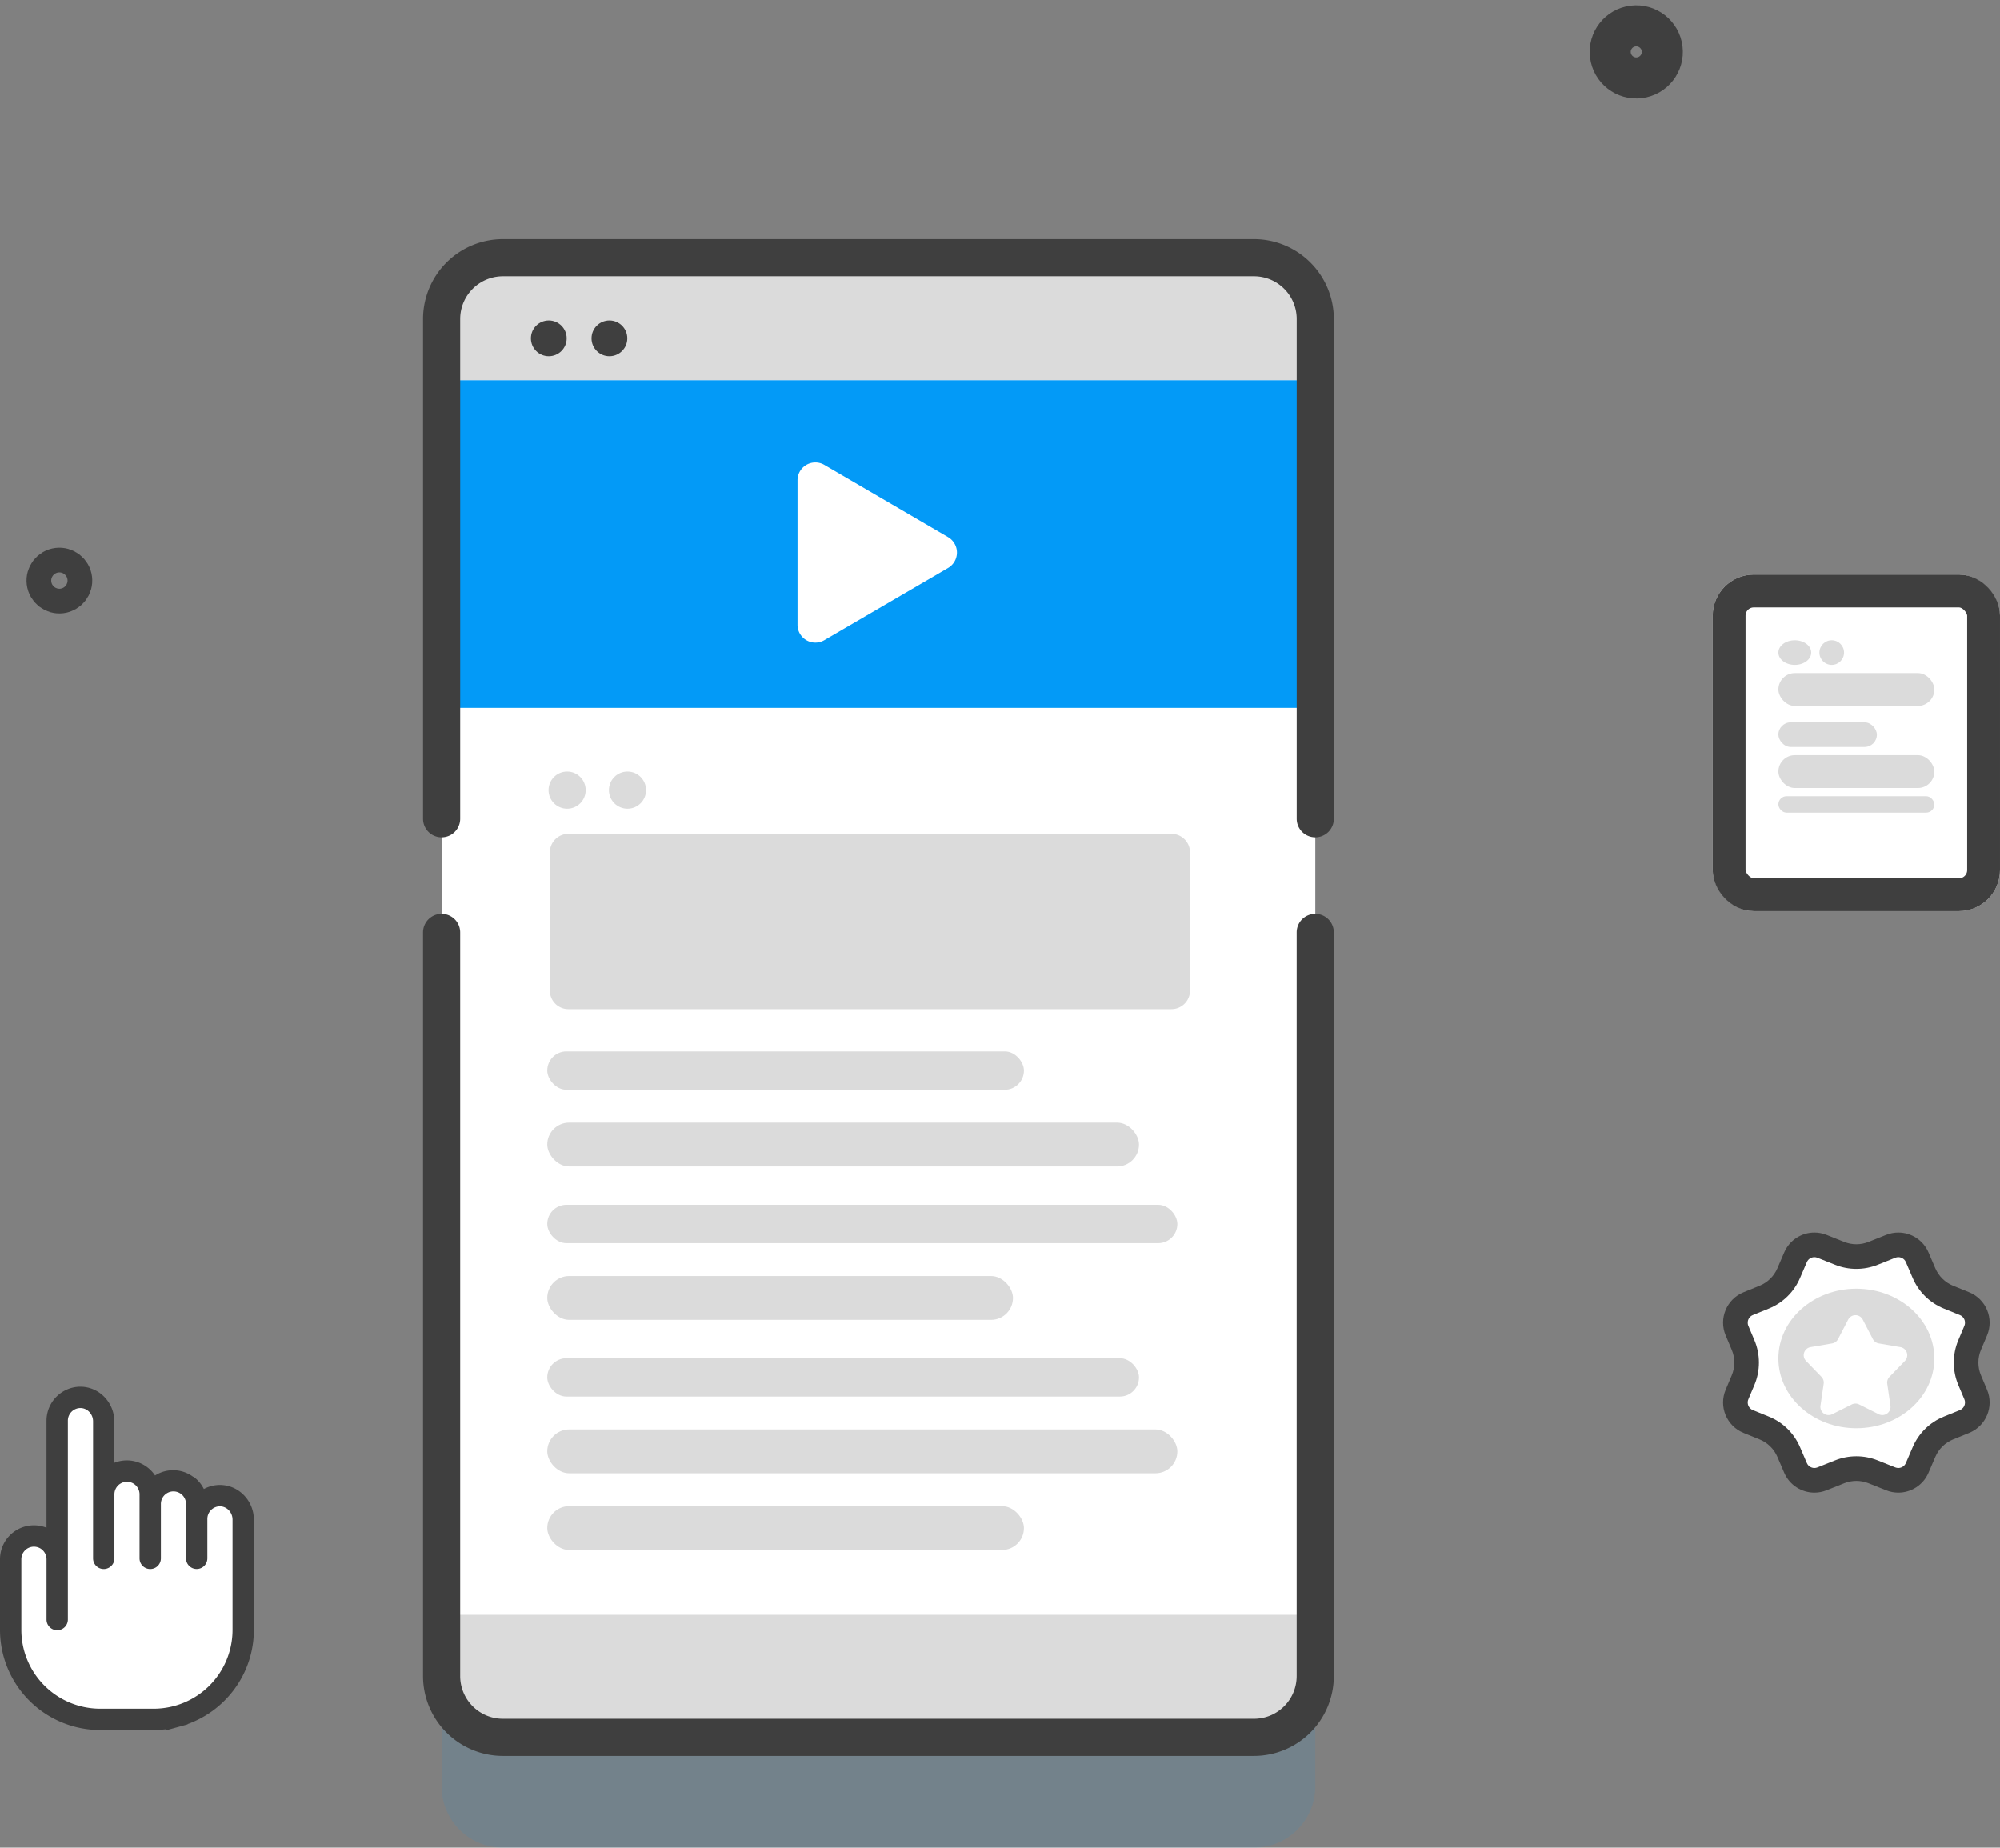 <svg xmlns="http://www.w3.org/2000/svg" width="243.656" height="225.093" viewBox="0 0 243.656 225.093"><rect x="0" y="0" width="243.656" height="225.093" fill="#808080" stroke="none"/><defs><style>.a,.f,.i,.j{fill:#fff;}.a,.b,.c,.j{stroke:#3f3f3f;}.b,.h,.m{fill:#3f3f3f;}.c,.l{fill:none;}.c{stroke-width:5px;}.d,.g{fill:#039af7;}.d{opacity:0.1;}.e{fill:#dbdbdb;}.j{stroke-width:4px;}.k,.m{stroke:none;}</style></defs><g transform="translate(-76.344 -3951)"><g transform="translate(76.844 4120.438)"><path class="a" d="M25.21,11.894a2.811,2.811,0,0,0-2.753,2.813V12.9a2.807,2.807,0,1,0-5.614,0V11.734a2.807,2.807,0,1,0-5.614,0V2.888A2.87,2.87,0,0,0,8.368,0,2.811,2.811,0,0,0,5.614,2.814V19.592a2.807,2.807,0,1,0-5.614,0v8.553A10.813,10.813,0,0,0,10.8,38.972h6.471a10.813,10.813,0,0,0,10.8-10.827V14.781A2.87,2.87,0,0,0,25.21,11.894Z" transform="translate(0.928 0.928)"/><path class="b" d="M18.228,40.828H11.7A11.712,11.712,0,0,1,0,29.13V20.521a3.633,3.633,0,0,1,5.665-3.012V3.634A3.652,3.652,0,0,1,9.229,0H9.3a3.565,3.565,0,0,1,2.5,1.04,3.764,3.764,0,0,1,1.124,2.668V9.6a3.627,3.627,0,0,1,3.993-.045,3.651,3.651,0,0,1,1.318,1.494l.085-.072h.006a3.608,3.608,0,0,1,4.535,0h.056A3.638,3.638,0,0,1,24.1,12.715a3.59,3.59,0,0,1,2.123-.743h.089a3.547,3.547,0,0,1,2.489,1.04,3.763,3.763,0,0,1,1.125,2.668V29.13a11.632,11.632,0,0,1-2.279,6.928,11.751,11.751,0,0,1-5.787,4.19v.011l-1.6.439v-.05A11.745,11.745,0,0,1,18.228,40.828ZM3.634,18.491A2.033,2.033,0,0,0,1.6,20.521V29.13a10.107,10.107,0,0,0,10.1,10.1h6.53a10.107,10.107,0,0,0,10.1-10.1V15.679a2.151,2.151,0,0,0-.645-1.524,2.009,2.009,0,0,0-1.413-.581h-.012A2.041,2.041,0,0,0,24.262,15.6v4.81a.8.8,0,1,1-1.6,0V13.788a2.031,2.031,0,0,0-4.062,0v6.627a.8.8,0,1,1-1.6,0v-7.8a2.031,2.031,0,1,0-4.062,0v7.8a.8.8,0,1,1-1.6,0V3.708a2.151,2.151,0,0,0-.644-1.524A2,2,0,0,0,9.279,1.6H9.26a2.04,2.04,0,0,0-1.992,2.03V27.869a.8.8,0,1,1-1.6,0V20.521A2.033,2.033,0,0,0,3.634,18.491Z" transform="translate(0 0)"/></g><g transform="translate(0 -92)"><g transform="translate(73.974 4068.373) rotate(-7)"><g class="c" transform="translate(196.857 0)"><circle class="k" cx="5.674" cy="5.674" r="5.674"/><circle class="l" cx="5.674" cy="5.674" r="3.174"/></g><g class="c" transform="translate(0 42.184)"><circle class="k" cx="4.005" cy="4.005" r="4.005"/><circle class="l" cx="4.005" cy="4.005" r="1.505"/></g><g transform="translate(53.047 10.302) rotate(7)"><g transform="translate(0 0)"><path class="d" d="M0,172.8V7.464A7.464,7.464,0,0,1,7.464,0H98.972a7.464,7.464,0,0,1,7.464,7.464V172.8a7.464,7.464,0,0,1-7.464,7.464H7.464A7.463,7.463,0,0,1,0,172.8Z" transform="translate(2.263 15.697)"/><path class="e" d="M0,172.8V7.464A7.464,7.464,0,0,1,7.464,0H98.972a7.464,7.464,0,0,1,7.464,7.464V172.8a7.464,7.464,0,0,1-7.464,7.464H7.464A7.464,7.464,0,0,1,0,172.8Z" transform="translate(2.263 2.262)"/><g transform="translate(2.263 17.193)"><path class="f" d="M0,0H106.435V150.4H0Z"/></g><g transform="translate(2.263 17.193)"><path class="g" d="M0,0H106.435V39.911H0Z"/></g><path class="h" d="M101.235,102.588H9.727A9.738,9.738,0,0,1,0,92.861V2.263a2.263,2.263,0,1,1,4.526,0v90.6a5.207,5.207,0,0,0,5.2,5.2h91.507a5.207,5.207,0,0,0,5.2-5.2V2.263a2.263,2.263,0,1,1,4.526,0v90.6A9.737,9.737,0,0,1,101.235,102.588Z" transform="translate(0 82.199)"/><path class="h" d="M108.7,72.876a2.263,2.263,0,0,1-2.263-2.263V9.726a5.207,5.207,0,0,0-5.2-5.2H9.727a5.207,5.207,0,0,0-5.2,5.2V70.613a2.263,2.263,0,0,1-4.526,0V9.726A9.738,9.738,0,0,1,9.727,0h91.507a9.738,9.738,0,0,1,9.727,9.726V70.613A2.262,2.262,0,0,1,108.7,72.876Z"/></g><path class="e" d="M75.729,21.357H2.263A2.263,2.263,0,0,1,0,19.094V2.263A2.263,2.263,0,0,1,2.263,0H75.729a2.263,2.263,0,0,1,2.263,2.263V19.094A2.263,2.263,0,0,1,75.729,21.357Z" transform="translate(15.448 72.452)"/><ellipse class="e" cx="2.263" cy="2.263" rx="2.263" ry="2.263" transform="translate(15.292 64.863)"/><ellipse class="e" cx="2.263" cy="2.263" rx="2.263" ry="2.263" transform="translate(22.646 64.863)"/><ellipse class="h" cx="2.179" cy="2.179" rx="2.179" ry="2.179" transform="translate(13.143 9.908)"/><ellipse class="h" cx="2.179" cy="2.179" rx="2.179" ry="2.179" transform="translate(20.528 9.908)"/><path class="f" d="M0,2.176V19.781a2.172,2.172,0,0,0,3.267,1.876l15.077-8.8a2.172,2.172,0,0,0,0-3.752L3.267.3A2.172,2.172,0,0,0,0,2.176Z" transform="translate(45.624 27.201)"/><rect class="e" width="58.073" height="4.673" rx="2.336" transform="translate(15.134 98.955)"/><rect class="e" width="72.09" height="5.34" rx="2.67" transform="translate(15.134 107.633)"/><rect class="e" width="76.763" height="4.673" rx="2.336" transform="translate(15.134 117.645)"/><rect class="e" width="56.738" height="5.34" rx="2.67" transform="translate(15.134 126.323)"/><rect class="e" width="72.09" height="4.673" rx="2.336" transform="translate(15.134 136.335)"/><rect class="e" width="76.763" height="5.34" rx="2.67" transform="translate(15.134 145.013)"/><rect class="e" width="58.073" height="5.34" rx="2.67" transform="translate(15.134 154.358)"/></g></g><g transform="translate(284.586 4192.256)"><g class="i" transform="translate(0.414 -0.256)"><path class="k" d="M 22.612 31.343 C 22.296 31.343 21.985 31.283 21.688 31.165 L 19.537 30.307 C 18.886 30.048 18.201 29.916 17.5 29.916 C 16.799 29.916 16.114 30.048 15.463 30.307 L 13.312 31.165 C 13.015 31.283 12.704 31.343 12.388 31.343 C 11.387 31.343 10.486 30.75 10.09 29.831 L 9.256 27.892 C 8.681 26.555 7.621 25.518 6.273 24.97 L 4.323 24.178 C 3.698 23.924 3.212 23.441 2.954 22.818 C 2.696 22.195 2.698 21.51 2.96 20.889 L 3.699 19.14 C 4.274 17.78 4.274 16.22 3.699 14.86 L 2.96 13.111 C 2.698 12.49 2.696 11.805 2.954 11.182 C 3.212 10.559 3.698 10.076 4.323 9.822 L 6.273 9.03 C 7.621 8.482 8.681 7.445 9.256 6.108 L 10.09 4.169 C 10.486 3.25 11.387 2.657 12.388 2.657 C 12.704 2.657 13.015 2.717 13.312 2.835 L 15.463 3.693 C 16.114 3.952 16.799 4.084 17.5 4.084 C 18.201 4.084 18.886 3.952 19.537 3.693 L 21.688 2.835 C 21.985 2.717 22.296 2.657 22.612 2.657 C 23.613 2.657 24.514 3.25 24.91 4.169 L 25.744 6.108 C 26.319 7.445 27.379 8.482 28.727 9.03 L 30.677 9.822 C 31.302 10.076 31.788 10.559 32.046 11.182 C 32.304 11.805 32.302 12.49 32.04 13.111 L 31.301 14.859 C 30.726 16.22 30.726 17.78 31.301 19.14 L 32.04 20.889 C 32.302 21.51 32.304 22.195 32.046 22.818 C 31.788 23.441 31.302 23.924 30.677 24.178 L 28.727 24.97 C 27.379 25.518 26.319 26.555 25.744 27.892 L 24.91 29.831 C 24.514 30.75 23.613 31.343 22.612 31.343 Z"/><path class="m" d="M 12.388 4.157 C 12.084 4.157 11.66 4.315 11.468 4.762 L 10.634 6.701 C 9.902 8.402 8.553 9.723 6.837 10.42 L 4.887 11.212 C 4.55 11.349 4.399 11.611 4.339 11.756 C 4.28 11.9 4.201 12.192 4.342 12.527 L 5.081 14.276 C 5.812 16.007 5.812 17.993 5.081 19.724 L 4.342 21.473 C 4.201 21.808 4.28 22.1 4.339 22.244 C 4.399 22.389 4.55 22.651 4.887 22.788 L 6.837 23.58 C 8.553 24.277 9.902 25.598 10.634 27.299 L 11.468 29.238 C 11.66 29.685 12.084 29.843 12.388 29.843 C 12.513 29.843 12.637 29.819 12.757 29.771 L 14.908 28.914 C 15.736 28.584 16.608 28.416 17.5 28.416 C 18.392 28.416 19.264 28.584 20.092 28.914 L 22.243 29.771 C 22.363 29.819 22.487 29.843 22.612 29.843 C 22.916 29.843 23.34 29.685 23.532 29.238 L 24.366 27.299 C 25.098 25.598 26.447 24.277 28.163 23.58 L 30.113 22.788 C 30.45 22.651 30.601 22.389 30.661 22.244 C 30.72 22.1 30.799 21.808 30.658 21.473 L 29.919 19.724 C 29.188 17.993 29.188 16.007 29.919 14.276 L 30.658 12.527 C 30.799 12.192 30.72 11.9 30.661 11.756 C 30.601 11.611 30.45 11.349 30.113 11.212 L 28.163 10.42 C 26.447 9.723 25.098 8.402 24.366 6.701 L 23.532 4.762 C 23.34 4.315 22.916 4.157 22.612 4.157 C 22.487 4.157 22.363 4.181 22.243 4.229 L 20.092 5.086 C 19.264 5.416 18.392 5.584 17.5 5.584 C 16.608 5.584 15.736 5.416 14.908 5.086 L 12.757 4.229 C 12.637 4.181 12.513 4.157 12.388 4.157 L 12.388 4.157 M 12.388 1.157 C 12.881 1.157 13.382 1.248 13.868 1.442 L 16.019 2.299 C 16.494 2.489 16.997 2.584 17.5 2.584 C 18.003 2.584 18.506 2.489 18.981 2.299 L 21.132 1.442 C 21.618 1.248 22.119 1.157 22.612 1.157 C 24.165 1.157 25.638 2.066 26.288 3.576 L 27.122 5.515 C 27.538 6.481 28.317 7.245 29.291 7.64 L 31.242 8.432 C 33.309 9.272 34.29 11.64 33.421 13.695 L 32.683 15.443 C 32.262 16.439 32.262 17.561 32.683 18.557 L 33.421 20.305 C 34.29 22.36 33.309 24.728 31.242 25.568 L 29.291 26.36 C 28.317 26.755 27.538 27.519 27.122 28.485 L 26.288 30.424 C 25.638 31.934 24.164 32.843 22.612 32.843 C 22.119 32.843 21.618 32.752 21.132 32.558 L 18.981 31.701 C 18.506 31.511 18.003 31.416 17.5 31.416 C 16.997 31.416 16.494 31.511 16.019 31.701 L 13.868 32.558 C 13.382 32.752 12.881 32.843 12.388 32.843 C 10.835 32.843 9.362 31.934 8.712 30.424 L 7.878 28.485 C 7.462 27.519 6.683 26.755 5.709 26.36 L 3.758 25.568 C 1.691 24.728 0.71 22.36 1.579 20.305 L 2.317 18.557 C 2.738 17.561 2.738 16.438 2.317 15.443 L 1.579 13.695 C 0.71 11.64 1.691 9.272 3.758 8.432 L 5.709 7.64 C 6.683 7.245 7.462 6.481 7.878 5.515 L 8.712 3.576 C 9.362 2.066 10.836 1.157 12.388 1.157 Z"/></g><ellipse class="e" cx="9.5" cy="8.5" rx="9.5" ry="8.5" transform="translate(8.414 7.743)"/><path class="f" d="M6.455,1.709a1,1,0,0,1,1.775,0L9.464,4.085a1,1,0,0,0,.719.525l2.635.451a1,1,0,0,1,.549,1.682L11.487,8.681a1,1,0,0,0-.272.84l.389,2.673a1,1,0,0,1-1.437,1.039L7.79,12.044a1,1,0,0,0-.894,0L4.517,13.233a1,1,0,0,1-1.437-1.039L3.47,9.521a1,1,0,0,0-.272-.84L1.32,6.743a1,1,0,0,1,.549-1.682L4.5,4.61a1,1,0,0,0,.719-.525Z" transform="translate(10.463 9.8)"/></g><g transform="translate(284.586 4113.27)"><g class="j" transform="translate(0.414 -0.269)"><rect class="k" width="35" height="41" rx="5"/><rect class="l" x="2" y="2" width="31" height="37" rx="3"/></g><ellipse class="e" cx="2" cy="1.5" rx="2" ry="1.5" transform="translate(8.414 7.731)"/><circle class="e" cx="1.5" cy="1.5" r="1.5" transform="translate(13.414 7.731)"/><rect class="e" width="19" height="4" rx="2" transform="translate(8.414 11.731)"/><rect class="e" width="12" height="3" rx="1.5" transform="translate(8.414 17.731)"/><rect class="e" width="19" height="4" rx="2" transform="translate(8.414 21.731)"/><rect class="e" width="19" height="2" rx="1" transform="translate(8.414 26.731)"/></g></g></g></svg>